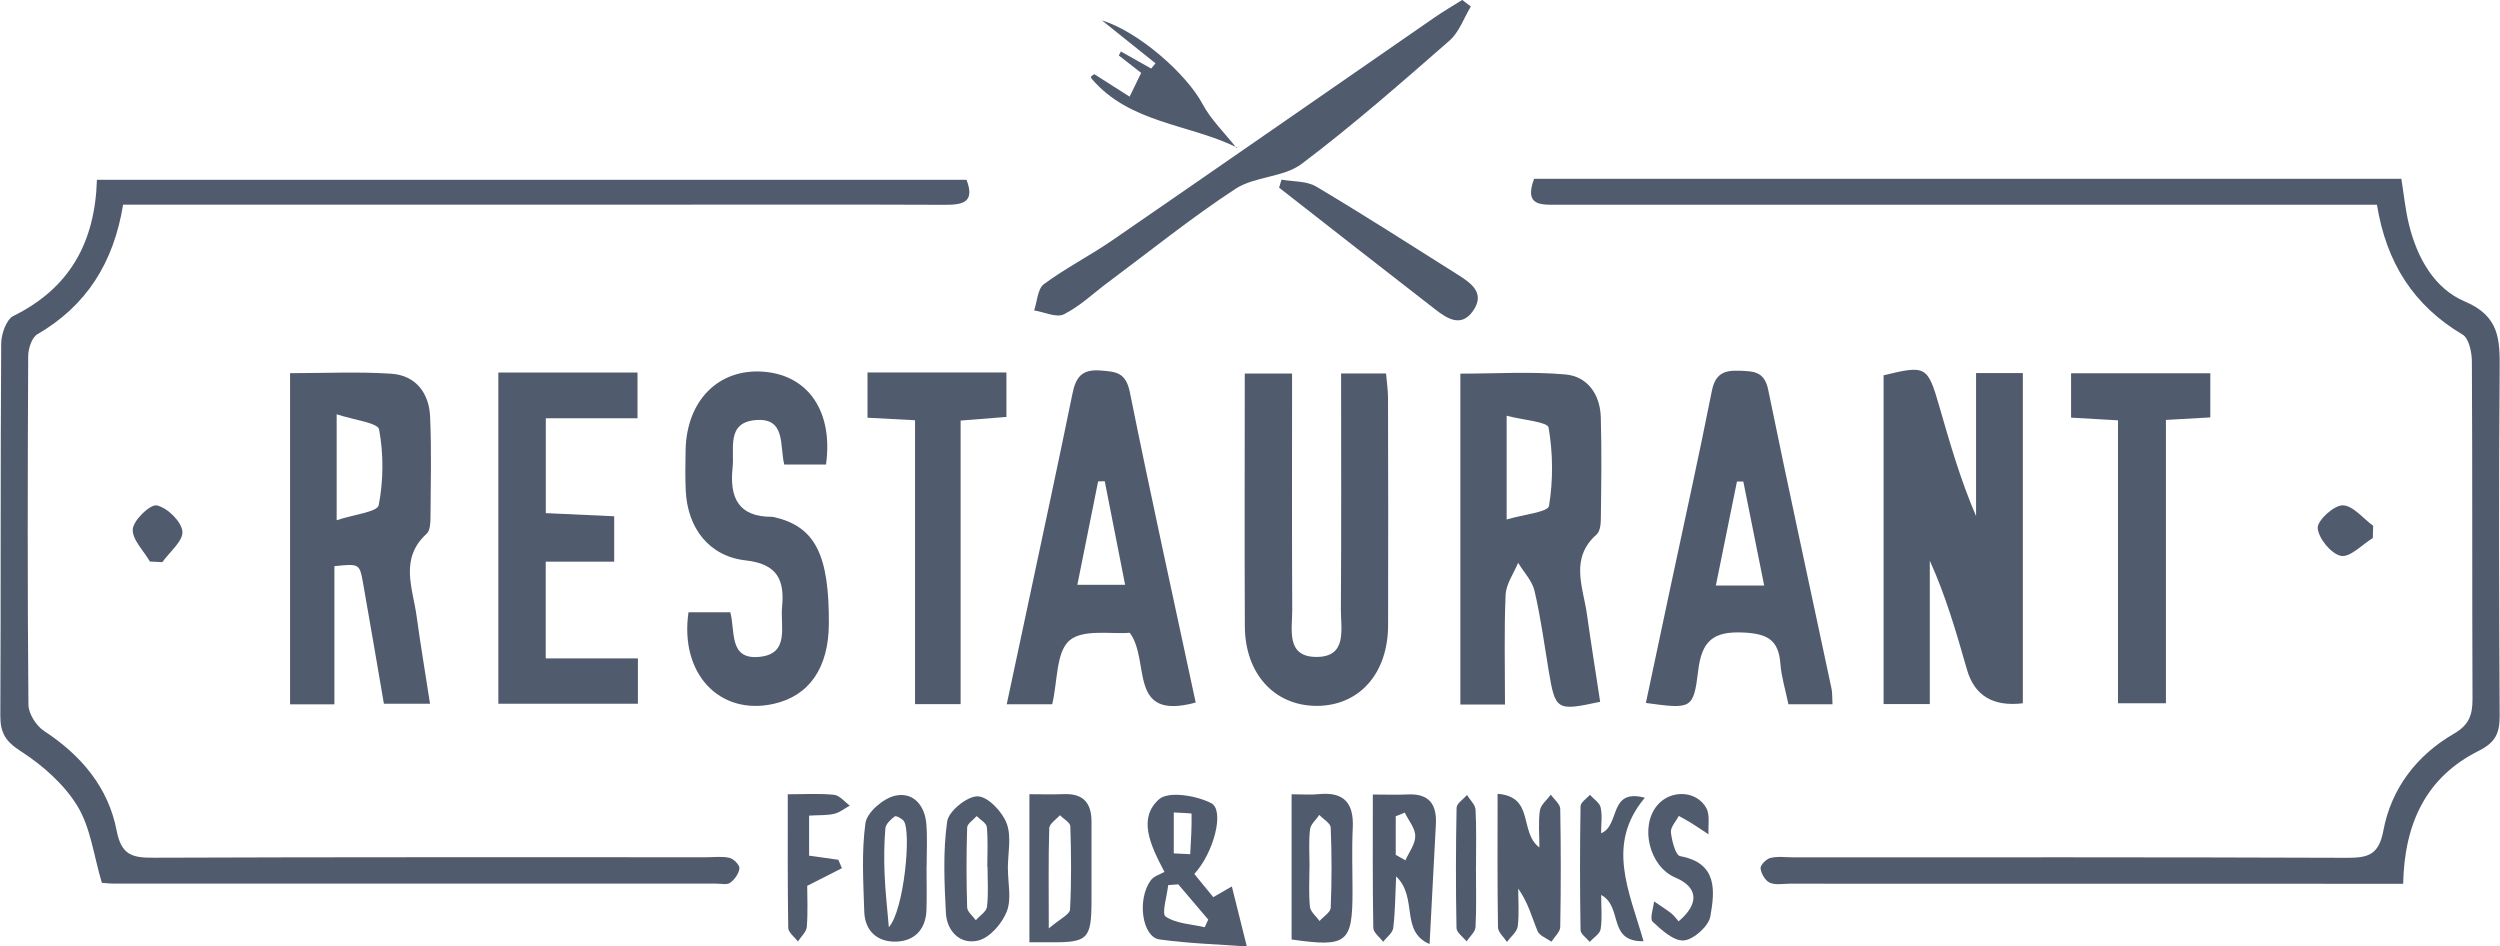 <svg xmlns="http://www.w3.org/2000/svg" id="Capa_1" data-name="Capa 1" width="11.2cm" height="4.24cm" viewBox="0 0 317.53 120.24"><path d="M15.6,25.99c-1.21,7.42-4.67,12.86-10.9,16.48-.7.41-1.15,1.81-1.16,2.75-.07,14.77-.1,29.54.03,44.31.01,1.14.99,2.69,1.99,3.34,4.72,3.09,8.17,7.18,9.22,12.67.6,3.13,2.03,3.44,4.67,3.43,23.43-.09,46.86-.06,70.29-.06.98,0,1.99-.14,2.91.08.52.13,1.29.91,1.25,1.33-.07.66-.61,1.42-1.17,1.83-.41.3-1.18.11-1.79.11-25.5,0-51.01,0-76.51,0-.6,0-1.19-.08-1.53-.1-1.03-3.43-1.42-6.99-3.11-9.76-1.7-2.78-4.43-5.18-7.21-6.97C.63,94.17-.01,93.07,0,90.9c.08-15.75,0-31.49.11-47.24,0-1.21.65-3.08,1.55-3.52,7.13-3.52,10.37-9.31,10.61-17.3h110.48c1.12,2.93-.53,3.19-2.83,3.18-12.2-.05-24.4-.02-36.61-.02-20.99,0-41.98,0-62.96,0-1.46,0-2.91,0-4.75,0Z" style="fill: #505b6e; stroke-width: 0px;"></path><path d="M194.82,22.72h110.22c.33,2.03.51,3.96.97,5.81,1.03,4.21,3.21,8.13,7.09,9.77,4.43,1.87,4.46,4.87,4.43,8.66-.12,14.65-.08,29.29,0,43.94.01,2.18-.49,3.41-2.64,4.48-6.67,3.32-9.46,9.18-9.62,16.9-1.28,0-2.46,0-3.64,0-24.77,0-49.54,0-74.31-.01-.85,0-1.81.2-2.53-.13-.57-.26-1.09-1.16-1.16-1.82-.04-.41.73-1.2,1.25-1.32.92-.23,1.94-.08,2.91-.08,23.43,0,46.86-.03,70.29.06,2.65.01,4.08-.3,4.67-3.43,1-5.38,4.25-9.61,8.99-12.35,1.93-1.12,2.34-2.41,2.34-4.4-.06-14.28,0-28.56-.08-42.84,0-1.19-.37-2.97-1.18-3.45-6.2-3.68-9.68-9.09-10.88-16.5-1.77,0-3.45,0-5.12,0-32.95,0-65.89,0-98.84,0-2.12,0-4.45.26-3.13-3.28Z" style="fill: #505b6e; stroke-width: 0px;"></path><path d="M256.95,89.35q-5.68.68-7.1-4.29c-1.33-4.64-2.66-9.28-4.72-13.83v18.22h-5.87v-41.77c5.4-1.31,5.59-1.2,7.09,3.98,1.34,4.65,2.68,9.31,4.66,13.91v-18.17h5.94v41.96Z" style="fill: #505b6e; stroke-width: 0px;"></path><path d="M191.17,89.51h-5.68v-42.04c4.46,0,8.93-.29,13.34.1,2.83.25,4.42,2.56,4.5,5.43.13,4.27.06,8.54.01,12.81,0,.71-.08,1.68-.53,2.08-3.45,3.05-1.73,6.67-1.24,10.14.52,3.72,1.12,7.43,1.68,11.13-5.57,1.2-5.69,1.11-6.55-4.02-.56-3.37-1.01-6.76-1.79-10.08-.3-1.28-1.37-2.38-2.08-3.56-.56,1.35-1.53,2.69-1.59,4.07-.2,4.49-.08,9-.08,13.94ZM191.37,66c2.18-.65,5.25-.94,5.38-1.72.54-3.25.51-6.71-.05-9.96-.13-.73-3.24-.95-5.33-1.5v13.18Z" style="fill: #505b6e; stroke-width: 0px;"></path><path d="M36.82,47.41c4.4,0,8.65-.21,12.86.07,3.08.21,4.79,2.44,4.92,5.44.19,4.26.08,8.53.05,12.8,0,.71-.05,1.69-.49,2.09-3.48,3.17-1.76,6.91-1.27,10.5.49,3.6,1.1,7.19,1.7,11.1h-5.86c-.87-5.07-1.74-10.21-2.65-15.34-.44-2.47-.48-2.47-3.64-2.14v17.55h-5.63v-42.07ZM42.73,52.63v13.46c2.2-.73,5.18-1.05,5.34-1.91.61-3.12.63-6.5.05-9.62-.16-.85-3.17-1.19-5.4-1.93Z" style="fill: #505b6e; stroke-width: 0px;"></path><path d="M164.11,47.46c0,10.1-.03,20.08.02,30.06.01,2.43-.81,5.87,2.97,5.94,4.1.07,3.19-3.55,3.21-6.07.07-9.88.03-19.76.03-29.94h5.71c.08.99.24,2.03.25,3.06.02,9.64.04,19.28.01,28.92-.01,6.13-3.65,10.22-9.02,10.25-5.38.02-9.15-4.04-9.18-10.1-.05-10.6-.01-21.21-.01-32.12h6.01Z" style="fill: #505b6e; stroke-width: 0px;"></path><path d="M151.86,89.26c-8.73,2.35-5.68-5.22-8.37-8.87-2.31.21-5.93-.51-7.66.98-1.71,1.47-1.5,5.16-2.19,8.1h-5.78c1.02-4.81,2.01-9.42,2.99-14.03,1.8-8.46,3.62-16.91,5.35-25.38.42-2.07,1.13-3.18,3.56-2.99,2.01.15,3.23.25,3.74,2.75,2.64,13.11,5.53,26.17,8.37,39.45ZM140.31,61.14c-.28,0-.56.01-.84.02-.87,4.34-1.74,8.67-2.64,13.14h6.07c-.91-4.63-1.75-8.9-2.59-13.17Z" style="fill: #505b6e; stroke-width: 0px;"></path><path d="M232.76,89.47h-5.59c-.38-1.82-.89-3.47-1.02-5.14-.23-3.04-1.65-3.82-4.69-3.97-3.91-.19-5.31,1.12-5.76,4.88-.59,4.88-.85,4.85-6.64,4.07,1.06-4.98,2.1-9.94,3.16-14.89,1.75-8.23,3.58-16.45,5.21-24.7.43-2.19,1.49-2.7,3.51-2.62,1.82.07,3.18.07,3.66,2.42,2.59,12.66,5.36,25.29,8.04,37.94.12.57.08,1.18.13,2.02ZM224.09,74.39c-.93-4.63-1.79-8.92-2.65-13.21-.27,0-.54,0-.81,0-.87,4.31-1.75,8.62-2.68,13.21h6.14Z" style="fill: #505b6e; stroke-width: 0px;"></path><path d="M77.99,65.58v5.78h-8.7v12.29h11.71v5.76h-17.73v-42.08h17.68v5.81h-11.65v12.05c2.7.12,5.53.25,8.7.4Z" style="fill: #505b6e; stroke-width: 0px;"></path><path d="M99.59,59.01c-.59-2.41.23-5.98-3.65-5.64-3.75.33-2.65,3.67-2.91,6.07-.4,3.77.73,6.24,5.01,6.22.12,0,.24.04.36.06,5.13,1.22,6.92,4.77,6.86,13.58-.04,5.58-2.51,9.13-7.05,10.13-6.84,1.51-11.92-3.85-10.78-11.64h5.31c.65,2.36-.22,6.02,3.64,5.67,3.97-.36,2.69-3.9,2.94-6.39.33-3.42-.64-5.43-4.6-5.87-4.66-.51-7.42-4.09-7.64-8.86-.08-1.7-.05-3.42-.02-5.12.11-6.35,4.21-10.46,9.96-9.99,5.65.46,8.81,5.08,7.88,11.79h-5.3Z" style="fill: #505b6e; stroke-width: 0px;"></path><path d="M269.04,53.4c-2.34-.13-4.02-.23-5.96-.34v-5.64h17.69v5.61c-1.87.11-3.55.2-5.64.32v36h-6.09v-35.96Z" style="fill: #505b6e; stroke-width: 0px;"></path><path d="M116.21,53.39c-2.34-.12-4.03-.21-6.04-.32v-5.75h17.65v5.65c-1.9.15-3.67.29-5.82.46v36.03h-5.79v-36.08Z" style="fill: #505b6e; stroke-width: 0px;"></path><path d="M186.82.83c-.89,1.47-1.49,3.27-2.72,4.34-6.14,5.36-12.27,10.75-18.77,15.65-2.29,1.73-5.96,1.57-8.41,3.17-5.59,3.66-10.82,7.88-16.19,11.88-1.86,1.38-3.57,3.04-5.61,4.06-.94.47-2.5-.29-3.78-.49.39-1.14.44-2.75,1.24-3.34,2.74-2.03,5.81-3.59,8.62-5.52,13.66-9.4,27.28-18.87,40.92-28.3,1.17-.81,2.4-1.53,3.61-2.29.36.28.72.55,1.08.83Z" style="fill: #505b6e; stroke-width: 0px;"></path><path d="M190.19,100.85c4.77.34,2.73,4.87,5.34,6.82,0-1.77-.15-3.28.07-4.72.11-.72.9-1.33,1.39-1.99.41.6,1.18,1.19,1.19,1.8.09,5,.09,10,0,15.01-.01.63-.73,1.25-1.12,1.87-.61-.44-1.52-.76-1.76-1.35-.73-1.75-1.19-3.62-2.46-5.4,0,1.6.14,3.22-.06,4.79-.09.71-.89,1.33-1.37,1.99-.4-.62-1.13-1.23-1.14-1.85-.09-5.48-.05-10.96-.05-16.96Z" style="fill: #505b6e; stroke-width: 0px;"></path><path d="M151.68,111.02c.92,1.12,1.68,2.05,2.42,2.96.82-.47,1.53-.88,2.36-1.36.68,2.73,1.3,5.19,1.9,7.62-3.43-.25-7.3-.36-11.1-.89-2.21-.31-2.87-5.1-1.1-7.51.4-.55,1.24-.78,1.74-1.07-1.84-3.46-3.38-6.81-.7-9.22,1.19-1.07,4.75-.49,6.64.49,1.74.91.31,6.34-2.15,8.99ZM149.66,112.35c-.43.03-.86.07-1.29.1-.14,1.39-.86,3.63-.32,4,1.35.91,3.27.95,4.96,1.35.15-.32.3-.65.45-.97-1.27-1.49-2.53-2.98-3.8-4.47ZM149.09,108.42c.69.03,1.39.07,2.08.1.09-1.71.21-3.43.17-5.14,0-.07-1.47-.11-2.26-.16v5.2Z" style="fill: #505b6e; stroke-width: 0px;"></path><path d="M162.76,22.82c1.47.27,3.18.15,4.39.87,6.08,3.61,12.03,7.43,18.02,11.21,1.71,1.08,3.53,2.35,1.91,4.63-1.48,2.09-3.26.96-4.75-.2-6.64-5.14-13.25-10.32-19.87-15.49.1-.34.21-.68.31-1.02Z" style="fill: #505b6e; stroke-width: 0px;"></path><path d="M181.58,119.94c-3.79-1.63-1.43-5.89-4.25-8.6-.12,2.57-.12,4.58-.37,6.57-.08.62-.83,1.16-1.28,1.74-.44-.59-1.24-1.17-1.25-1.77-.1-5.56-.06-11.12-.06-16.94,1.78,0,3.1.06,4.41-.01,2.72-.14,3.74,1.24,3.6,3.79-.26,4.86-.51,9.71-.8,15.23ZM177.27,108.6c.41.23.82.47,1.24.7.45-1.03,1.26-2.06,1.25-3.09,0-.99-.86-1.98-1.33-2.97-.38.15-.77.3-1.15.46v4.9Z" style="fill: #505b6e; stroke-width: 0px;"></path><path d="M164.05,100.91c1.34,0,2.43.09,3.5-.02,3.2-.31,4.42,1.19,4.27,4.28-.13,2.67-.03,5.35-.03,8.02,0,6.62-.68,7.18-7.74,6.17v-18.45ZM166.32,110.12c0,1.7-.11,3.41.06,5.09.07.64.8,1.2,1.22,1.8.49-.56,1.39-1.1,1.42-1.68.14-3.39.14-6.79,0-10.19-.02-.55-.95-1.07-1.45-1.61-.41.62-1.11,1.2-1.18,1.85-.18,1.56-.06,3.15-.06,4.73Z" style="fill: #505b6e; stroke-width: 0px;"></path><path d="M117.67,110.17c0,1.82.05,3.65-.01,5.47-.09,2.45-1.53,3.93-3.87,3.99-2.35.06-3.95-1.34-4.03-3.79-.12-3.76-.36-7.58.15-11.27.19-1.36,2.24-3.12,3.73-3.47,2.32-.54,3.82,1.2,4.01,3.61.14,1.81.03,3.64.03,5.46ZM112.88,117.8c1.94-2.16,2.88-12.17,1.9-13.49-.24-.33-1-.71-1.15-.59-.51.39-1.14.97-1.19,1.52-.16,1.92-.18,3.86-.1,5.78.07,2.01.31,4.01.54,6.78Z" style="fill: #505b6e; stroke-width: 0px;"></path><path d="M130.74,119.71v-18.81c1.52,0,2.94.05,4.35-.01,2.51-.11,3.55,1.14,3.54,3.54-.02,3.41.02,6.83,0,10.24-.03,4.58-.52,5.07-5.02,5.04-.84,0-1.68,0-2.88,0ZM133.19,117.96c1.47-1.25,2.68-1.8,2.71-2.4.19-3.52.15-7.06.04-10.58-.02-.49-.87-.94-1.33-1.41-.47.55-1.33,1.08-1.35,1.64-.12,3.87-.06,7.74-.06,12.75Z" style="fill: #505b6e; stroke-width: 0px;"></path><path d="M208.78,119.58c-4.65.1-2.59-4.39-5.4-5.88,0,1.64.15,3.02-.07,4.35-.09.59-.9,1.08-1.39,1.61-.4-.5-1.15-.99-1.16-1.49-.09-5.25-.09-10.49,0-15.74,0-.49.77-.97,1.19-1.45.47.53,1.23.99,1.36,1.6.23,1.01.06,2.1.06,3.28,2.46-.96.91-5.75,5.56-4.51-4.99,5.93-1.98,11.86-.16,18.25Z" style="fill: #505b6e; stroke-width: 0px;"></path><path d="M128.01,110.38c0,1.82.48,3.83-.14,5.41-.59,1.52-2.13,3.31-3.59,3.69-2.26.59-4.02-1.11-4.15-3.48-.2-3.87-.38-7.81.16-11.63.18-1.31,2.53-3.22,3.87-3.2,1.3.02,3.13,1.95,3.69,3.43.64,1.7.15,3.83.15,5.77,0,0,.01,0,.02,0ZM125.42,110.14h-.03c0-1.69.1-3.39-.06-5.07-.05-.5-.84-.93-1.29-1.39-.42.49-1.2.96-1.21,1.46-.11,3.38-.1,6.77,0,10.15.02.55.72,1.08,1.1,1.62.5-.57,1.35-1.09,1.42-1.71.2-1.67.07-3.38.07-5.07Z" style="fill: #505b6e; stroke-width: 0px;"></path><path d="M213.22,117.05c2.67-2.26,2.47-4.34-.42-5.56-3.28-1.38-4.55-6.44-2.31-9.16,1.66-2.02,4.98-1.95,6.24.32.5.9.22,2.22.29,3.35-.76-.5-1.52-1.02-2.29-1.5-.48-.3-.99-.56-1.49-.84-.36.7-1.07,1.43-1,2.09.12,1.08.59,2.91,1.17,3.02,4.81.88,4.4,4.45,3.84,7.66-.22,1.24-2.11,2.93-3.36,3.05-1.27.11-2.83-1.31-3.97-2.38-.4-.38.09-1.7.18-2.58.73.5,1.49.98,2.19,1.52.36.28.63.69.94,1.03Z" style="fill: #505b6e; stroke-width: 0px;"></path><path d="M138.98,9.42c1.48.94,3.01,1.92,4.49,2.86.44-.92.86-1.76,1.47-3.02-.6-.47-1.72-1.34-2.84-2.21.09-.17.18-.34.26-.51,1.28.72,2.57,1.44,3.85,2.17.18-.22.37-.45.55-.67-2.24-1.8-4.49-3.59-6.81-5.45,4.65,1.43,10.74,6.78,12.79,10.63,1.06,1.99,2.78,3.63,4.33,5.6.45-.58.11-.05.05-.08-6.13-3.01-13.66-3.06-18.5-8.77-.05-.06-.08-.2-.04-.25.07-.09.19-.14.4-.29Z" style="fill: #505b6e; stroke-width: 0px;"></path><path d="M102.75,103.62v5.09c1.37.19,2.54.36,3.71.52.15.36.31.71.46,1.07-1.28.65-2.57,1.3-4.41,2.24,0,1.37.1,3.3-.05,5.21-.05.64-.73,1.24-1.13,1.86-.43-.57-1.22-1.14-1.23-1.72-.09-5.47-.06-10.95-.06-16.98,2.11,0,4.02-.13,5.89.07.7.07,1.33.89,1.99,1.37-.66.36-1.28.88-1.98,1.04-.92.22-1.9.15-3.19.23Z" style="fill: #505b6e; stroke-width: 0px;"></path><path d="M187.47,110.14c0,2.55.08,5.1-.05,7.63-.03.63-.74,1.22-1.14,1.83-.45-.57-1.27-1.12-1.28-1.7-.1-5.09-.09-10.18.01-15.27.01-.55.86-1.09,1.32-1.63.38.62,1.05,1.23,1.09,1.86.13,2.42.05,4.85.06,7.27Z" style="fill: #505b6e; stroke-width: 0px;"></path><path d="M301.41,68.36c-1.36.83-2.89,2.49-4.04,2.26-1.25-.25-2.84-2.2-2.96-3.52-.08-.94,2.03-2.9,3.17-2.9,1.29,0,2.59,1.66,3.88,2.6-.02.52-.04,1.04-.05,1.56Z" style="fill: #505b6e; stroke-width: 0px;"></path><path d="M19,71.34c-.79-1.38-2.3-2.84-2.17-4.13.11-1.17,2.25-3.19,3.06-3,1.34.31,3.11,2.03,3.24,3.3.13,1.2-1.62,2.6-2.55,3.91-.53-.03-1.06-.05-1.58-.08Z" style="fill: #505b6e; stroke-width: 0px;"></path></svg>